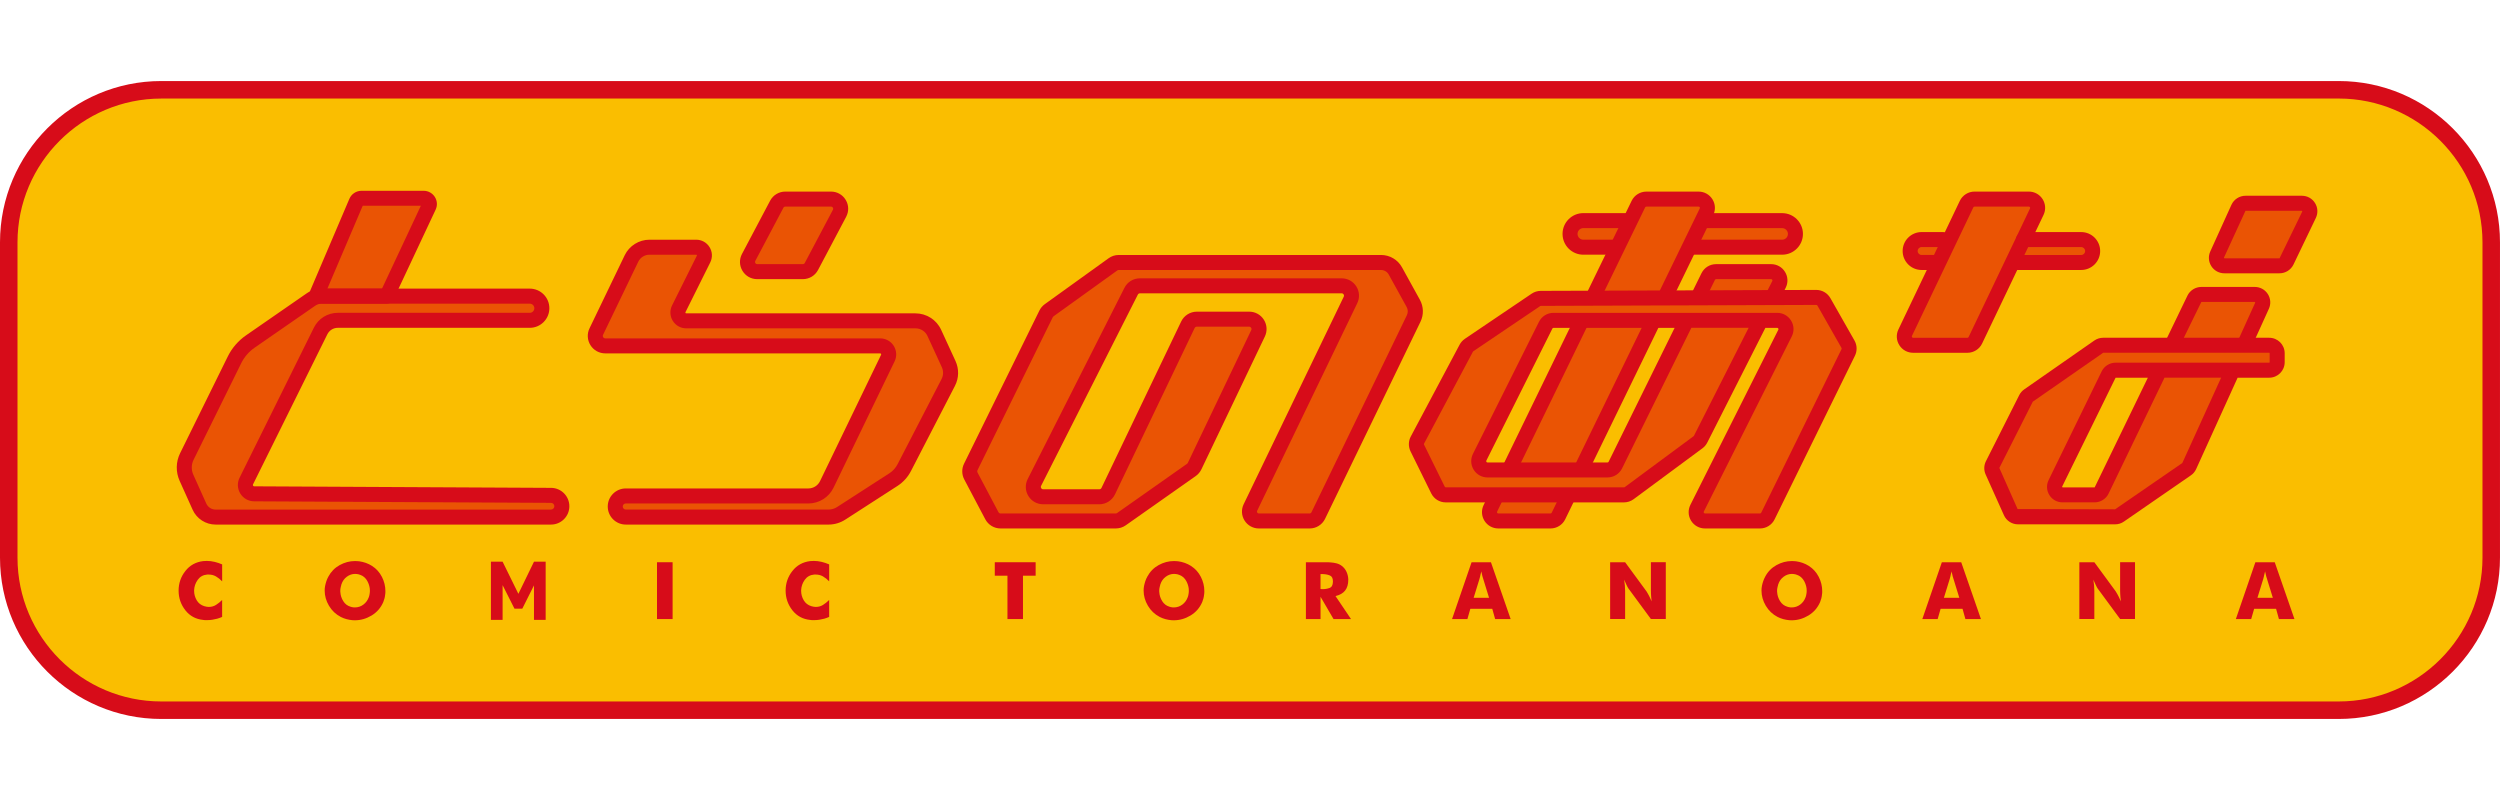 <?xml version="1.0" encoding="utf-8"?>
<!-- Generator: Adobe Illustrator 20.1.0, SVG Export Plug-In . SVG Version: 6.00 Build 0)  -->
<svg version="1.1" id="logos" xmlns="http://www.w3.org/2000/svg" xmlns:xlink="http://www.w3.org/1999/xlink" x="0px" y="0px"
	 viewBox="0 0 125 40" enable-background="new 0 0 125 40" xml:space="preserve">
<g>
	<g>
		<path fill="#FABE00" d="M116.936,4.49H8.064c-4.212,0-7.627,3.415-7.627,7.627v15.767c0,4.212,3.415,7.627,7.627,7.627h108.871
			c4.212,0,7.627-3.414,7.627-7.627V12.117C124.562,7.905,121.148,4.49,116.936,4.49z"/>
		<g>
			<path fill="#D70C19" d="M116.936,35.948H8.064C3.618,35.948,0,32.33,0,27.884V12.116C0,7.67,3.618,4.052,8.064,4.052h108.871
				c4.447,0,8.064,3.618,8.064,8.064v15.767C125,32.33,121.382,35.948,116.936,35.948z M8.064,4.928
				c-3.964,0-7.189,3.225-7.189,7.189v15.767c0,3.964,3.225,7.189,7.189,7.189h108.871c3.964,0,7.189-3.225,7.189-7.189V12.116
				c0-3.964-3.225-7.189-7.189-7.189H8.064z"/>
			<g>
				<path fill="#EA5404" d="M12.315,24.051l3.715-7.502c0.162-0.327,0.496-0.535,0.861-0.535h9.597c0.334,0,0.605-0.271,0.605-0.605
					v0c0-0.334-0.271-0.605-0.605-0.605H16.101c-0.199,0-0.394,0.061-0.558,0.174l-3.029,2.097
					c-0.336,0.233-0.608,0.548-0.789,0.914l-2.382,4.833c-0.165,0.334-0.172,0.725-0.019,1.065l0.649,1.443
					c0.143,0.318,0.459,0.522,0.807,0.522h16.77c0.3,0,0.543-0.243,0.543-0.543l0,0c0-0.299-0.242-0.542-0.541-0.543L12.71,24.69
					C12.382,24.688,12.17,24.344,12.315,24.051z"/>
			</g>
			<g>
				<path fill="#EA5404" d="M21.181,9.913h-3.104c-0.115,0-0.22,0.069-0.265,0.176l-2.011,4.717h3.536l2.104-4.484
					C21.53,10.131,21.391,9.913,21.181,9.913z"/>
			</g>
			<g>
				<path fill="#EA5404" d="M31.574,12.924l-1.76,3.654c-0.159,0.331,0.082,0.715,0.449,0.715h13.746
					c0.313,0,0.519,0.328,0.383,0.61l-3.054,6.319c-0.17,0.352-0.526,0.575-0.917,0.575H31.29c-0.292,0-0.528,0.237-0.528,0.528l0,0
					c0,0.292,0.237,0.528,0.528,0.528h10.138c0.222,0,0.44-0.064,0.626-0.185l2.616-1.689c0.229-0.148,0.415-0.353,0.54-0.595
					l2.2-4.261c0.148-0.287,0.156-0.627,0.021-0.921l-0.718-1.559c-0.169-0.367-0.535-0.601-0.939-0.601H34.312
					c-0.31,0-0.511-0.325-0.373-0.603l1.238-2.486c0.136-0.273-0.063-0.594-0.368-0.594h-2.337
					C32.089,12.359,31.74,12.579,31.574,12.924z"/>
			</g>
			<g>
				<path fill="#EA5404" d="M41.55,9.955h-2.285c-0.179,0-0.343,0.099-0.427,0.257l-1.407,2.662
					c-0.17,0.322,0.063,0.708,0.427,0.708h2.285c0.179,0,0.343-0.099,0.427-0.257l1.407-2.662
					C42.147,10.342,41.914,9.955,41.55,9.955z"/>
			</g>
			<g>
				<path fill="#EA5404" d="M62.458,15.958h-2.62c-0.19,0-0.362,0.109-0.444,0.28l-3.985,8.321c-0.082,0.171-0.255,0.28-0.444,0.28
					h-2.808c-0.367,0-0.605-0.387-0.439-0.715l4.838-9.563c0.084-0.166,0.254-0.27,0.439-0.27h10.086
					c0.363,0,0.601,0.379,0.443,0.706l-5.006,10.38c-0.15,0.311,0.076,0.671,0.421,0.671h2.547c0.179,0,0.343-0.103,0.421-0.264
					l4.774-9.861c0.116-0.239,0.108-0.519-0.02-0.752l-0.896-1.624c-0.144-0.261-0.418-0.423-0.716-0.423H55.935
					c-0.103,0-0.204,0.032-0.288,0.093l-3.19,2.295c-0.066,0.047-0.119,0.11-0.154,0.182l-3.767,7.656
					c-0.07,0.142-0.067,0.308,0.006,0.447l1.05,1.988c0.085,0.161,0.253,0.262,0.435,0.262h5.759c0.101,0,0.2-0.031,0.283-0.09
					l3.499-2.463c0.069-0.049,0.124-0.114,0.161-0.19l3.173-6.642C63.059,16.336,62.82,15.958,62.458,15.958z"/>
			</g>
			<g>
				<path fill="#EA5404" d="M76.795,14.995l-3.339,2.258c-0.059,0.04-0.108,0.094-0.142,0.158l-2.442,4.592
					c-0.066,0.125-0.069,0.274-0.006,0.401l1.032,2.096c0.074,0.15,0.227,0.245,0.394,0.245h8.907c0.094,0,0.186-0.03,0.261-0.086
					l3.44-2.545c0.055-0.041,0.1-0.094,0.131-0.155l3.919-7.739c0.148-0.292-0.064-0.638-0.392-0.638h-2.752
					c-0.167,0-0.32,0.095-0.394,0.245l-4.645,9.425c-0.074,0.15-0.227,0.245-0.394,0.245h-5.997c-0.327,0-0.539-0.344-0.393-0.636
					l3.301-6.601c0.074-0.149,0.227-0.243,0.393-0.243H88.86c0.327,0,0.54,0.344,0.393,0.637l-4.397,8.757
					c-0.147,0.292,0.066,0.637,0.393,0.637h2.754c0.168,0,0.321-0.095,0.395-0.246l4.016-8.179c0.064-0.131,0.059-0.284-0.012-0.411
					l-1.204-2.118c-0.078-0.138-0.225-0.223-0.384-0.222L77.039,14.92C76.952,14.92,76.867,14.946,76.795,14.995z"/>
			</g>
			<g>
				<path fill="#EA5404" d="M81.922,10.202L74.52,25.416c-0.142,0.292,0.071,0.632,0.395,0.632h2.613
					c0.168,0,0.322-0.096,0.395-0.247l7.402-15.214c0.142-0.292-0.071-0.632-0.395-0.632h-2.613
					C82.149,9.955,81.995,10.051,81.922,10.202z"/>
			</g>
			<g>
				<path fill="#EA5404" d="M89.107,12.359h-9.942c-0.367,0-0.664-0.297-0.664-0.664v0c0-0.367,0.297-0.664,0.664-0.664h9.942
					c0.367,0,0.664,0.297,0.664,0.664v0C89.772,12.062,89.474,12.359,89.107,12.359z"/>
			</g>
			<g>
				<path fill="#EA5404" d="M104.06,13.124H96.08c-0.316,0-0.573-0.256-0.573-0.573v0c0-0.316,0.256-0.573,0.573-0.573h7.981
					c0.316,0,0.573,0.256,0.573,0.573v0C104.633,12.867,104.377,13.124,104.06,13.124z"/>
			</g>
			<g>
				<path fill="#EA5404" d="M101.442,9.955h-2.716c-0.169,0-0.324,0.097-0.397,0.25l-3.071,6.43
					c-0.139,0.292,0.073,0.629,0.397,0.629h2.716c0.169,0,0.324-0.097,0.397-0.25l3.071-6.43
					C101.978,10.292,101.766,9.955,101.442,9.955z"/>
			</g>
			<g>
				<path fill="#EA5404" d="M109.711,14.946l-4.62,9.574c-0.066,0.138-0.206,0.225-0.358,0.225h-1.607
					c-0.294,0-0.487-0.308-0.358-0.573l2.654-5.438c0.067-0.137,0.206-0.223,0.358-0.223h7.682c0.22,0,0.398-0.178,0.398-0.398
					v-0.451c0-0.22-0.178-0.398-0.398-0.398h-8.304c-0.081,0-0.161,0.025-0.228,0.071l-3.505,2.442
					c-0.054,0.038-0.098,0.088-0.128,0.147l-1.665,3.303c-0.054,0.107-0.057,0.233-0.008,0.342l0.914,2.036
					c0.064,0.143,0.206,0.235,0.363,0.235h4.855c0.081,0,0.16-0.025,0.226-0.07l3.348-2.311c0.059-0.041,0.106-0.097,0.136-0.163
					l3.639-8.014c0.12-0.263-0.073-0.563-0.362-0.563h-2.673C109.917,14.721,109.777,14.808,109.711,14.946z"/>
			</g>
			<g>
				<path fill="#EA5404" d="M111.217,13.29h2.759c0.153,0,0.293-0.088,0.359-0.226l1.119-2.331c0.127-0.264-0.066-0.57-0.359-0.57
					h-2.821c-0.156,0-0.298,0.091-0.362,0.234l-1.057,2.331C110.735,12.991,110.928,13.29,111.217,13.29z"/>
			</g>
			<g>
				<path fill="#D70C19" d="M27.55,26.229H10.78c-0.495,0-0.946-0.292-1.149-0.743l-0.649-1.443c-0.2-0.444-0.191-0.948,0.024-1.384
					l2.382-4.833c0.208-0.423,0.524-0.789,0.911-1.057l3.029-2.097c0.228-0.158,0.495-0.241,0.772-0.241h10.388
					c0.54,0,0.98,0.439,0.98,0.98c0,0.54-0.439,0.98-0.98,0.98h-9.597c-0.224,0-0.425,0.125-0.525,0.326l-3.715,7.502l0,0
					c-0.011,0.022-0.01,0.044,0.003,0.065c0.013,0.021,0.032,0.032,0.057,0.032l14.843,0.077c0.504,0.002,0.914,0.415,0.914,0.919
					C28.469,25.817,28.057,26.229,27.55,26.229z M16.101,15.181c-0.124,0-0.243,0.037-0.344,0.108l-3.029,2.097
					c-0.283,0.196-0.513,0.463-0.666,0.772L9.679,22.99c-0.116,0.235-0.12,0.506-0.013,0.745l0.649,1.443
					c0.082,0.183,0.265,0.301,0.465,0.301h16.77c0.093,0,0.168-0.075,0.168-0.168c0-0.092-0.075-0.168-0.167-0.168l-14.843-0.077
					c-0.284-0.001-0.543-0.147-0.692-0.388c-0.149-0.242-0.163-0.538-0.037-0.792l3.715-7.502c0.227-0.459,0.686-0.743,1.197-0.743
					h9.597c0.126,0,0.229-0.103,0.229-0.229c0-0.127-0.103-0.229-0.229-0.229H16.101z M12.315,24.051h0.002H12.315z"/>
			</g>
			<g>
				<path fill="#D70C19" d="M19.338,15.181h-3.536c-0.126,0-0.244-0.063-0.313-0.168c-0.069-0.105-0.081-0.238-0.032-0.354
					l2.011-4.716c0.103-0.245,0.343-0.404,0.61-0.404h3.104c0.227,0,0.436,0.115,0.559,0.306c0.122,0.192,0.138,0.429,0.042,0.635
					l-2.105,4.485C19.616,15.097,19.483,15.181,19.338,15.181z M16.37,14.43h2.73l1.943-4.142h-2.907L16.37,14.43z M21.181,10.289
					h0.002H21.181z M18.159,10.235L18.159,10.235C18.159,10.235,18.159,10.235,18.159,10.235z"/>
			</g>
			<g>
				<path fill="#D70C19" d="M41.428,26.229H31.29c-0.498,0-0.903-0.405-0.903-0.904c0-0.498,0.405-0.903,0.903-0.903h9.131
					c0.245,0,0.472-0.143,0.579-0.363l3.054-6.319c0.003-0.006,0.012-0.025-0.003-0.048c-0.015-0.023-0.035-0.023-0.042-0.023
					H30.263c-0.302,0-0.579-0.153-0.74-0.409c-0.161-0.256-0.179-0.572-0.047-0.844l1.76-3.654h0
					c0.227-0.472,0.713-0.777,1.237-0.777h2.337c0.274,0,0.524,0.139,0.668,0.372c0.144,0.233,0.157,0.519,0.035,0.764l-1.238,2.486
					c-0.003,0.006-0.01,0.021,0.002,0.041c0.012,0.02,0.029,0.02,0.035,0.02h11.464c0.548,0,1.051,0.322,1.28,0.82l0.718,1.559
					c0.185,0.402,0.175,0.857-0.028,1.25l-2.201,4.261c-0.155,0.3-0.387,0.555-0.67,0.738l-2.616,1.688
					C42.01,26.144,41.723,26.229,41.428,26.229z M31.29,25.172c-0.084,0-0.153,0.069-0.153,0.153c0,0.085,0.069,0.153,0.153,0.153
					h10.138c0.15,0,0.296-0.043,0.423-0.125l2.616-1.688c0.174-0.112,0.316-0.268,0.41-0.452l2.201-4.261
					c0.096-0.186,0.101-0.402,0.013-0.592L46.374,16.8c-0.107-0.233-0.342-0.383-0.598-0.383H34.312
					c-0.276,0-0.528-0.14-0.673-0.375c-0.145-0.235-0.159-0.523-0.036-0.77l1.238-2.486c0.003-0.005,0.009-0.018-0.001-0.034
					c-0.011-0.017-0.024-0.017-0.03-0.017h-2.337c-0.238,0-0.458,0.138-0.561,0.353l-1.76,3.654
					c-0.026,0.053-0.007,0.097,0.007,0.119c0.014,0.021,0.045,0.058,0.104,0.058h13.746c0.277,0,0.531,0.14,0.678,0.375
					c0.147,0.235,0.163,0.524,0.043,0.774l-3.054,6.319c-0.231,0.478-0.724,0.787-1.255,0.787H31.29z"/>
			</g>
			<g>
				<path fill="#D70C19" d="M40.143,13.957h-2.285c-0.304,0-0.578-0.155-0.735-0.415c-0.157-0.26-0.166-0.576-0.024-0.844
					l1.407-2.662c0.149-0.282,0.44-0.457,0.759-0.457h2.285c0.304,0,0.578,0.155,0.735,0.415c0.157,0.26,0.166,0.575,0.024,0.844
					L40.902,13.5C40.753,13.782,40.462,13.957,40.143,13.957z M39.266,10.33c-0.04,0-0.077,0.022-0.095,0.057l-1.407,2.661
					c-0.025,0.047-0.009,0.086,0.003,0.106s0.039,0.052,0.092,0.052h2.285c0.04,0,0.076-0.022,0.095-0.057l1.407-2.661
					c0.025-0.047,0.009-0.086-0.003-0.106c-0.012-0.019-0.039-0.052-0.092-0.052H39.266z"/>
			</g>
			<g>
				<path fill="#D70C19" d="M65.489,26.423h-2.547c-0.292,0-0.559-0.148-0.714-0.395c-0.155-0.247-0.172-0.552-0.046-0.814
					l5.006-10.38c0.025-0.051,0.007-0.093-0.006-0.113c-0.013-0.021-0.043-0.055-0.099-0.055H56.996
					c-0.044,0-0.084,0.025-0.104,0.064l-4.838,9.563c-0.026,0.051-0.008,0.094,0.005,0.115c0.013,0.021,0.043,0.056,0.1,0.056h2.808
					c0.045,0,0.086-0.026,0.106-0.067l3.985-8.321c0.143-0.299,0.45-0.493,0.783-0.493h2.619c0.3,0,0.574,0.151,0.734,0.405
					c0.16,0.254,0.178,0.566,0.049,0.837l-3.173,6.642c-0.064,0.133-0.161,0.249-0.283,0.335l-3.499,2.463
					c-0.147,0.103-0.32,0.158-0.499,0.158h-5.759c-0.323,0-0.617-0.177-0.767-0.462l-1.05-1.988
					c-0.129-0.245-0.134-0.54-0.011-0.788l3.767-7.656c0.062-0.127,0.156-0.238,0.271-0.321l3.191-2.296
					c0.148-0.107,0.324-0.163,0.507-0.163h13.116c0.434,0,0.835,0.236,1.045,0.617l0.896,1.624c0.187,0.339,0.198,0.749,0.029,1.097
					l-4.774,9.861C66.108,26.236,65.81,26.423,65.489,26.423z M56.996,13.916h10.086c0.3,0,0.575,0.152,0.735,0.406
					c0.16,0.255,0.177,0.568,0.046,0.838l-5.006,10.38c-0.018,0.038-0.008,0.07,0.005,0.089c0.012,0.02,0.036,0.043,0.078,0.043
					h2.547c0.035,0,0.068-0.021,0.083-0.052l4.774-9.861c0.063-0.129,0.059-0.281-0.011-0.407l-0.896-1.624
					c-0.078-0.141-0.227-0.229-0.388-0.229H55.935c-0.025,0-0.048,0.008-0.068,0.022l-3.19,2.295
					c-0.015,0.011-0.028,0.026-0.037,0.043l-3.768,7.656c-0.016,0.034-0.016,0.073,0.002,0.107l1.05,1.988
					c0.02,0.039,0.06,0.063,0.104,0.063h5.759c0.024,0,0.048-0.007,0.067-0.021l3.499-2.463c0.016-0.011,0.03-0.027,0.038-0.045
					l3.173-6.642c0.024-0.051,0.006-0.093-0.007-0.113c-0.013-0.021-0.043-0.055-0.099-0.055h-2.619
					c-0.045,0-0.086,0.026-0.106,0.066l-3.985,8.321c-0.144,0.299-0.451,0.493-0.782,0.493h-2.808c-0.304,0-0.58-0.154-0.739-0.413
					c-0.159-0.259-0.172-0.575-0.035-0.846l4.838-9.563C56.37,14.098,56.667,13.916,56.996,13.916z"/>
			</g>
			<g>
				<path fill="#D70C19" d="M84.971,15.096c-0.056,0-0.112-0.012-0.166-0.039c-0.186-0.092-0.262-0.317-0.171-0.502l0.44-0.894
					c0.139-0.28,0.418-0.454,0.731-0.454h2.752c0.285,0,0.545,0.145,0.694,0.388c0.15,0.243,0.162,0.54,0.033,0.795l-0.254,0.501
					c-0.094,0.185-0.32,0.259-0.504,0.165c-0.185-0.094-0.259-0.32-0.165-0.504l0.254-0.501c0.011-0.021,0.01-0.042-0.003-0.063
					c-0.012-0.021-0.031-0.031-0.055-0.031h-2.752c-0.024,0-0.047,0.014-0.058,0.036l-0.44,0.894
					C85.243,15.02,85.11,15.096,84.971,15.096z"/>
			</g>
			<g>
				<path fill="#D70C19" d="M88.002,26.423h-2.754c-0.285,0-0.544-0.145-0.694-0.387c-0.149-0.242-0.162-0.539-0.035-0.793
					l4.397-8.757c0.011-0.021,0.01-0.043-0.003-0.063c-0.012-0.02-0.031-0.031-0.055-0.031h-0.589l-2.905,5.736
					c-0.056,0.112-0.14,0.211-0.242,0.287l-3.441,2.545c-0.139,0.103-0.311,0.16-0.484,0.16h-8.907
					c-0.313,0-0.593-0.174-0.731-0.455l-1.032-2.096c-0.115-0.235-0.111-0.513,0.012-0.743l2.442-4.592
					c0.062-0.117,0.153-0.218,0.262-0.292l3.34-2.258c0.135-0.091,0.292-0.139,0.454-0.14l13.772-0.048c0.001,0,0.002,0,0.004,0
					c0.292,0,0.563,0.158,0.707,0.412l1.204,2.118c0.134,0.235,0.142,0.519,0.023,0.762l-4.016,8.179
					C88.597,26.244,88.31,26.423,88.002,26.423z M77.676,15.642H88.86c0.285,0,0.544,0.145,0.694,0.387
					c0.15,0.242,0.162,0.539,0.034,0.793l-4.397,8.756c-0.011,0.021-0.01,0.043,0.003,0.063c0.012,0.02,0.031,0.031,0.055,0.031
					h2.754c0.024,0,0.047-0.014,0.058-0.036l4.016-8.18c0.01-0.019,0.009-0.042-0.002-0.06l-1.204-2.118
					c-0.011-0.02-0.033-0.032-0.055-0.032c0,0,0,0,0,0l-13.773,0.048c-0.013,0-0.025,0.004-0.036,0.011l-3.339,2.257
					c-0.008,0.006-0.016,0.014-0.021,0.023l-2.442,4.592c-0.01,0.018-0.01,0.04-0.001,0.059l1.032,2.096
					c0.011,0.022,0.033,0.036,0.058,0.036h8.907c0.014,0,0.027-0.005,0.038-0.013l3.44-2.545c0.008-0.006,0.014-0.013,0.019-0.022
					l2.733-5.397h-2.863l-3.463,7.026c-0.138,0.28-0.418,0.455-0.731,0.455h-5.997c-0.285,0-0.544-0.144-0.693-0.386
					c-0.15-0.242-0.163-0.538-0.036-0.793l3.301-6.602C77.086,15.815,77.365,15.642,77.676,15.642z M77.676,16.393
					c-0.024,0-0.046,0.014-0.057,0.036l-3.301,6.601c-0.011,0.021-0.01,0.042,0.003,0.063c0.013,0.02,0.031,0.031,0.055,0.031h5.997
					c0.025,0,0.047-0.014,0.058-0.036l3.299-6.694H77.676z"/>
			</g>
			<g>
				<path fill="#D70C19" d="M83.314,15.096c-0.055,0-0.111-0.012-0.164-0.038c-0.186-0.091-0.264-0.315-0.173-0.502l2.011-4.134
					c0.01-0.021,0.009-0.042-0.003-0.062c-0.013-0.02-0.031-0.03-0.055-0.03h-2.613c-0.025,0-0.047,0.014-0.058,0.036l-2.199,4.519
					c-0.091,0.186-0.316,0.263-0.502,0.173c-0.186-0.091-0.264-0.315-0.173-0.502l2.199-4.519C81.72,9.76,82.007,9.58,82.317,9.58
					h2.613c0.283,0,0.541,0.143,0.691,0.383c0.15,0.24,0.165,0.534,0.042,0.789l-2.011,4.134
					C83.586,15.019,83.453,15.096,83.314,15.096z"/>
			</g>
			<g>
				<path fill="#D70C19" d="M79.123,23.71c-0.055,0-0.111-0.012-0.164-0.038c-0.186-0.091-0.264-0.315-0.173-0.502l3.492-7.178
					c0.091-0.186,0.316-0.264,0.502-0.173c0.186,0.091,0.264,0.315,0.173,0.502l-3.492,7.178
					C79.396,23.632,79.262,23.71,79.123,23.71z"/>
			</g>
			<g>
				<path fill="#D70C19" d="M77.528,26.423h-2.613c-0.282,0-0.541-0.143-0.691-0.382c-0.15-0.24-0.166-0.534-0.042-0.789
					l0.245-0.504c0.091-0.186,0.316-0.264,0.502-0.173c0.186,0.091,0.264,0.315,0.173,0.502l-0.245,0.503
					c-0.01,0.021-0.009,0.042,0.003,0.063c0.012,0.02,0.031,0.03,0.054,0.03h2.613c0.025,0,0.047-0.014,0.058-0.036l0.438-0.9
					c0.091-0.186,0.316-0.265,0.502-0.173c0.186,0.091,0.264,0.315,0.173,0.502l-0.438,0.9
					C78.126,26.243,77.838,26.423,77.528,26.423z"/>
			</g>
			<g>
				<path fill="#D70C19" d="M75.532,23.71c-0.055,0-0.111-0.012-0.164-0.038c-0.186-0.091-0.264-0.315-0.173-0.502l3.494-7.183
					c0.091-0.186,0.315-0.264,0.502-0.173c0.186,0.091,0.264,0.315,0.173,0.502l-3.494,7.183
					C75.805,23.632,75.671,23.71,75.532,23.71z"/>
			</g>
			<g>
				<path fill="#D70C19" d="M80.708,12.735h-1.542c-0.573,0-1.039-0.466-1.039-1.04c0-0.573,0.466-1.039,1.039-1.039h2.136
					c0.207,0,0.375,0.168,0.375,0.375c0,0.207-0.168,0.375-0.375,0.375h-2.136c-0.159,0-0.289,0.13-0.289,0.289
					c0,0.16,0.13,0.289,0.289,0.289h1.542c0.207,0,0.375,0.168,0.375,0.375S80.915,12.735,80.708,12.735z"/>
			</g>
			<g>
				<path fill="#D70C19" d="M89.107,12.735h-4.46c-0.207,0-0.375-0.168-0.375-0.375s0.168-0.375,0.375-0.375h4.46
					c0.16,0,0.289-0.13,0.289-0.289c0-0.159-0.13-0.289-0.289-0.289h-3.866c-0.207,0-0.375-0.168-0.375-0.375
					c0-0.207,0.168-0.375,0.375-0.375h3.866c0.573,0,1.04,0.466,1.04,1.039C90.147,12.268,89.681,12.735,89.107,12.735z"/>
			</g>
			<g>
				<path fill="#D70C19" d="M96.682,13.499H96.08c-0.523,0-0.948-0.425-0.948-0.948c0-0.523,0.425-0.948,0.948-0.948h1.068
					c0.207,0,0.375,0.168,0.375,0.375s-0.168,0.375-0.375,0.375H96.08c-0.109,0-0.197,0.089-0.197,0.198
					c0,0.109,0.088,0.197,0.197,0.197h0.602c0.207,0,0.375,0.168,0.375,0.375C97.057,13.331,96.889,13.499,96.682,13.499z"/>
			</g>
			<g>
				<path fill="#D70C19" d="M104.06,13.499h-3.185c-0.207,0-0.375-0.168-0.375-0.375c0-0.207,0.168-0.375,0.375-0.375h3.185
					c0.109,0,0.197-0.088,0.197-0.197c0-0.109-0.088-0.198-0.197-0.198h-2.887c-0.207,0-0.375-0.168-0.375-0.375
					s0.168-0.375,0.375-0.375h2.887c0.523,0,0.948,0.425,0.948,0.948C105.008,13.073,104.583,13.499,104.06,13.499z"/>
			</g>
			<g>
				<path fill="#D70C19" d="M98.371,17.639h-2.716c-0.281,0-0.539-0.142-0.689-0.38c-0.15-0.238-0.167-0.532-0.046-0.786l3.071-6.43
					c0.135-0.282,0.423-0.464,0.735-0.464h2.716c0.281,0,0.539,0.142,0.689,0.38c0.15,0.238,0.167,0.532,0.046,0.786l-3.071,6.43
					C98.972,17.458,98.684,17.639,98.371,17.639z M98.726,10.33c-0.025,0-0.047,0.014-0.058,0.037l-3.071,6.43
					c-0.01,0.021-0.009,0.042,0.004,0.062c0.013,0.02,0.031,0.03,0.055,0.03h2.716c0.025,0,0.047-0.014,0.058-0.037l3.071-6.43
					c0.01-0.021,0.009-0.042-0.004-0.062c-0.013-0.02-0.031-0.03-0.055-0.03H98.726z"/>
			</g>
			<g>
				<path fill="#D70C19" d="M112.302,17.426c-0.052,0-0.105-0.011-0.155-0.033c-0.189-0.086-0.272-0.308-0.187-0.497l0.802-1.767
					l-0.021-0.032h-2.673l-1.036,2.117c-0.09,0.186-0.314,0.265-0.501,0.175c-0.187-0.09-0.265-0.314-0.175-0.501l1.015-2.104
					c0.128-0.265,0.401-0.437,0.696-0.437h2.673c0.264,0,0.507,0.132,0.65,0.354c0.143,0.222,0.163,0.498,0.054,0.738l-0.802,1.767
					C112.581,17.344,112.445,17.426,112.302,17.426z"/>
			</g>
			<g>
				<path fill="#D70C19" d="M105.756,26.217h-4.855c-0.304,0-0.581-0.179-0.705-0.457l-0.914-2.036
					c-0.096-0.213-0.09-0.456,0.015-0.665l1.665-3.303c0.058-0.114,0.143-0.213,0.248-0.286l3.505-2.443
					c0.13-0.091,0.283-0.139,0.442-0.139h8.304c0.427,0,0.773,0.347,0.773,0.773v0.451c0,0.427-0.347,0.773-0.773,0.773h-1.58
					l-2.073,4.567c-0.058,0.128-0.15,0.238-0.266,0.317l-3.347,2.31C106.066,26.17,105.914,26.217,105.756,26.217z M105.157,17.639
					l-3.518,2.446l-1.672,3.312l0.913,2.055l4.875,0.013l3.361-2.315l1.94-4.266h-2.831l-2.797,5.797
					c-0.128,0.266-0.402,0.437-0.696,0.437h-1.607c-0.268,0-0.513-0.136-0.656-0.363c-0.142-0.227-0.157-0.507-0.039-0.749
					l2.654-5.438c0.129-0.264,0.401-0.434,0.695-0.434h7.681c0.013,0,0.023-0.01,0.023-0.023v-0.451c0-0.012-0.01-0.023-0.023-0.023
					H105.157z M105.779,18.886l-2.674,5.45l0.021,0.033h1.607l2.659-5.483H105.779z"/>
			</g>
			<g>
				<path fill="#D70C19" d="M113.977,13.665h-2.759c-0.264,0-0.507-0.132-0.65-0.354c-0.143-0.222-0.163-0.498-0.054-0.738
					l1.057-2.331c0.125-0.276,0.402-0.454,0.704-0.454h2.821c0.267,0,0.512,0.135,0.654,0.362c0.142,0.226,0.158,0.505,0.043,0.746
					l-1.119,2.331C114.545,13.494,114.272,13.665,113.977,13.665z M112.274,10.539l-1.077,2.344l0.021,0.032h2.759l1.139-2.344
					l-0.021-0.032H112.274z"/>
			</g>
			<g>
				<g>
					<path fill="#D70C19" d="M11.107,29.066c-0.098-0.101-0.201-0.183-0.308-0.245c-0.107-0.063-0.23-0.094-0.37-0.094h-0.067
						c-0.205,0.018-0.363,0.106-0.475,0.263s-0.172,0.329-0.181,0.513c0,0.006,0,0.013,0,0.02c0,0.008,0,0.014,0,0.02
						c0,0.166,0.043,0.323,0.129,0.47c0.086,0.147,0.214,0.246,0.384,0.297c0.042,0.012,0.081,0.021,0.118,0.027
						c0.037,0.006,0.072,0.009,0.105,0.009c0.131,0,0.25-0.033,0.357-0.1c0.107-0.067,0.21-0.149,0.308-0.247v0.847
						c-0.042,0.018-0.082,0.034-0.123,0.049c-0.04,0.015-0.081,0.028-0.123,0.04c-0.08,0.021-0.161,0.038-0.243,0.051
						c-0.082,0.013-0.164,0.02-0.248,0.02c-0.018,0-0.035,0-0.051,0s-0.033,0-0.051,0s-0.035-0.001-0.051-0.002
						c-0.016-0.001-0.033-0.004-0.051-0.007c-0.375-0.036-0.674-0.197-0.899-0.484C9.042,30.226,8.93,29.898,8.93,29.53
						c0-0.366,0.112-0.692,0.337-0.979c0.224-0.287,0.524-0.453,0.899-0.497c0.015,0,0.03-0.001,0.045-0.002
						c0.015-0.001,0.03-0.002,0.045-0.002c0.012,0,0.025-0.001,0.04-0.002c0.015-0.001,0.03-0.002,0.045-0.002
						c0.131,0,0.261,0.016,0.39,0.047c0.129,0.031,0.255,0.074,0.377,0.127V29.066z"/>
				</g>
			</g>
			<g>
				<g>
					<path fill="#D70C19" d="M41.458,29.066c-0.098-0.101-0.201-0.183-0.308-0.245c-0.107-0.063-0.23-0.094-0.37-0.094h-0.067
						c-0.205,0.018-0.363,0.106-0.475,0.263s-0.172,0.329-0.181,0.513c0,0.006,0,0.013,0,0.02c0,0.008,0,0.014,0,0.02
						c0,0.166,0.043,0.323,0.129,0.47c0.086,0.147,0.214,0.246,0.384,0.297c0.042,0.012,0.081,0.021,0.118,0.027
						c0.037,0.006,0.072,0.009,0.105,0.009c0.131,0,0.25-0.033,0.357-0.1c0.107-0.067,0.21-0.149,0.308-0.247v0.847
						c-0.042,0.018-0.082,0.034-0.123,0.049c-0.04,0.015-0.081,0.028-0.123,0.04c-0.08,0.021-0.161,0.038-0.243,0.051
						c-0.082,0.013-0.164,0.02-0.248,0.02c-0.018,0-0.035,0-0.051,0c-0.016,0-0.033,0-0.051,0s-0.035-0.001-0.051-0.002
						c-0.016-0.001-0.033-0.004-0.051-0.007c-0.375-0.036-0.674-0.197-0.899-0.484c-0.225-0.287-0.337-0.615-0.337-0.983
						c0-0.366,0.112-0.692,0.337-0.979c0.224-0.287,0.524-0.453,0.899-0.497c0.015,0,0.03-0.001,0.045-0.002
						c0.015-0.001,0.03-0.002,0.045-0.002c0.012,0,0.025-0.001,0.04-0.002c0.015-0.001,0.03-0.002,0.045-0.002
						c0.131,0,0.261,0.016,0.39,0.047c0.129,0.031,0.255,0.074,0.377,0.127V29.066z"/>
				</g>
			</g>
			<g>
				<g>
					<path fill="#D70C19" d="M50.372,28.785h-0.633v-0.673h2.043v0.673h-0.633v2.168h-0.776V28.785z"/>
				</g>
			</g>
			<g>
				<g>
					<path fill="#D70C19" d="M57.933,28.254c0.244-0.134,0.498-0.201,0.763-0.201c0.036,0,0.072,0.001,0.109,0.004
						c0.037,0.003,0.074,0.006,0.109,0.009c0.11,0.015,0.219,0.042,0.328,0.08c0.108,0.039,0.212,0.089,0.31,0.152
						c0.211,0.137,0.375,0.319,0.491,0.546c0.116,0.227,0.174,0.465,0.174,0.711c0,0.03-0.001,0.06-0.002,0.092
						c-0.001,0.031-0.005,0.062-0.011,0.091c-0.006,0.063-0.017,0.124-0.033,0.185c-0.016,0.061-0.036,0.121-0.06,0.181
						c-0.125,0.288-0.32,0.512-0.584,0.671c-0.265,0.159-0.543,0.239-0.834,0.239c-0.021,0-0.041-0.001-0.06-0.002
						c-0.019-0.001-0.039-0.002-0.06-0.002c-0.101-0.009-0.201-0.027-0.301-0.053c-0.1-0.027-0.196-0.064-0.288-0.111
						c-0.25-0.131-0.446-0.317-0.589-0.56c-0.143-0.242-0.214-0.494-0.214-0.756c0-0.039,0.001-0.077,0.004-0.116
						c0.003-0.039,0.009-0.079,0.018-0.12c0.015-0.077,0.036-0.155,0.062-0.234c0.027-0.079,0.059-0.154,0.098-0.225
						C57.499,28.581,57.69,28.388,57.933,28.254z M59.416,29.762c0.007-0.033,0.013-0.065,0.016-0.098
						c0.003-0.021,0.005-0.042,0.007-0.063c0.001-0.021,0.002-0.04,0.002-0.058c0-0.018-0.001-0.036-0.002-0.053
						c-0.002-0.018-0.002-0.036-0.002-0.054c-0.015-0.128-0.053-0.251-0.116-0.37c-0.062-0.119-0.149-0.211-0.259-0.277
						c-0.03-0.015-0.059-0.028-0.089-0.04c-0.03-0.012-0.06-0.022-0.089-0.031c-0.03-0.006-0.059-0.011-0.089-0.016
						c-0.03-0.004-0.059-0.007-0.089-0.007c-0.152,0-0.291,0.048-0.419,0.143c-0.128,0.095-0.217,0.222-0.268,0.379
						c-0.003,0.006-0.005,0.012-0.007,0.018c-0.002,0.006-0.002,0.012-0.002,0.018c-0.009,0.027-0.016,0.054-0.022,0.083
						c-0.006,0.028-0.012,0.057-0.018,0.087c-0.003,0.021-0.005,0.041-0.007,0.06c-0.001,0.019-0.002,0.04-0.002,0.06
						c0,0.012,0,0.023,0,0.033c0,0.01,0.001,0.021,0.004,0.033c0.009,0.158,0.057,0.307,0.145,0.448
						c0.088,0.141,0.209,0.234,0.363,0.279c0.018,0.006,0.036,0.011,0.053,0.016c0.018,0.005,0.037,0.008,0.058,0.011
						c0.018,0.003,0.036,0.005,0.053,0.007c0.018,0.002,0.036,0.002,0.053,0.002c0.158,0,0.3-0.047,0.426-0.141
						c0.126-0.094,0.218-0.219,0.274-0.377C59.401,29.826,59.409,29.794,59.416,29.762z"/>
				</g>
			</g>
			<g>
				<g>
					<path fill="#D70C19" d="M66.026,30.953h-0.731v-2.841h1.021c0.036,0,0.071,0.001,0.107,0.002
						c0.036,0.001,0.071,0.004,0.107,0.007c0.101,0.006,0.201,0.022,0.299,0.047c0.098,0.025,0.187,0.069,0.268,0.132
						c0.101,0.08,0.178,0.178,0.23,0.294c0.052,0.116,0.081,0.238,0.087,0.366v0.027c0,0.226-0.053,0.406-0.158,0.54
						c-0.106,0.134-0.265,0.226-0.48,0.277l0.776,1.151h-0.874l-0.651-1.115V30.953z M66.046,29.452
						c0.007,0.002,0.016,0.002,0.025,0.002c0.006,0,0.012,0.001,0.02,0.002c0.007,0.001,0.014,0.002,0.02,0.002
						c0.003,0,0.005,0,0.007,0c0.001,0,0.004,0,0.007,0c0.128,0,0.246-0.02,0.354-0.06c0.108-0.04,0.164-0.143,0.167-0.31v-0.022
						c0-0.155-0.052-0.253-0.156-0.294c-0.104-0.042-0.219-0.064-0.343-0.067c-0.015,0-0.031,0-0.047,0s-0.032,0-0.047,0h-0.027
						v0.745C66.032,29.449,66.038,29.45,66.046,29.452z"/>
				</g>
			</g>
			<g>
				<g>
					<path fill="#D70C19" d="M73.579,28.112h0.968l0.986,2.841h-0.776l-0.143-0.513h-1.097l-0.147,0.513h-0.767L73.579,28.112z
						 M73.682,29.891h0.771l-0.29-0.941c-0.015-0.044-0.029-0.091-0.043-0.14s-0.024-0.097-0.033-0.145
						c-0.006-0.018-0.01-0.035-0.013-0.051c-0.003-0.016-0.006-0.032-0.009-0.047c-0.003,0.015-0.007,0.031-0.011,0.047
						c-0.004,0.016-0.008,0.033-0.011,0.051c-0.003,0.006-0.005,0.011-0.005,0.016c0,0.004-0.001,0.01-0.004,0.016
						c-0.009,0.044-0.019,0.088-0.029,0.129c-0.011,0.042-0.022,0.083-0.033,0.125L73.682,29.891z"/>
				</g>
			</g>
			<g>
				<g>
					<path fill="#D70C19" d="M80.507,28.112h0.749l1.07,1.458c0.027,0.042,0.053,0.086,0.078,0.132
						c0.025,0.046,0.05,0.093,0.074,0.14c0.018,0.039,0.036,0.077,0.053,0.116c0.018,0.039,0.036,0.076,0.053,0.111
						c-0.003-0.033-0.007-0.064-0.011-0.094c-0.004-0.03-0.008-0.061-0.011-0.094c-0.006-0.059-0.011-0.12-0.013-0.183
						c-0.003-0.063-0.004-0.127-0.004-0.192v-1.396h0.745v2.841h-0.745l-1.079-1.467c-0.03-0.036-0.058-0.078-0.085-0.127
						c-0.027-0.049-0.052-0.1-0.076-0.154c-0.018-0.039-0.035-0.076-0.051-0.114c-0.016-0.037-0.032-0.072-0.047-0.105
						c0.015,0.092,0.027,0.186,0.036,0.281c0.009,0.095,0.013,0.19,0.013,0.285v1.4h-0.749V28.112z"/>
				</g>
			</g>
			<g>
				<g>
					<path fill="#D70C19" d="M88.827,28.254c0.244-0.134,0.498-0.201,0.763-0.201c0.036,0,0.072,0.001,0.109,0.004
						c0.037,0.003,0.074,0.006,0.109,0.009c0.11,0.015,0.219,0.042,0.328,0.08c0.108,0.039,0.212,0.089,0.31,0.152
						c0.211,0.137,0.375,0.319,0.491,0.546c0.116,0.227,0.174,0.465,0.174,0.711c0,0.03-0.001,0.06-0.002,0.092
						c-0.001,0.031-0.005,0.062-0.011,0.091c-0.006,0.063-0.017,0.124-0.033,0.185c-0.016,0.061-0.036,0.121-0.06,0.181
						c-0.125,0.288-0.32,0.512-0.584,0.671c-0.265,0.159-0.543,0.239-0.834,0.239c-0.021,0-0.041-0.001-0.06-0.002
						c-0.019-0.001-0.04-0.002-0.06-0.002c-0.101-0.009-0.201-0.027-0.301-0.053c-0.1-0.027-0.195-0.064-0.288-0.111
						c-0.25-0.131-0.446-0.317-0.589-0.56c-0.143-0.242-0.214-0.494-0.214-0.756c0-0.039,0.001-0.077,0.004-0.116
						c0.003-0.039,0.009-0.079,0.018-0.12c0.015-0.077,0.036-0.155,0.063-0.234c0.027-0.079,0.059-0.154,0.098-0.225
						C88.392,28.581,88.583,28.388,88.827,28.254z M90.309,29.762c0.007-0.033,0.013-0.065,0.016-0.098
						c0.003-0.021,0.005-0.042,0.007-0.063c0.001-0.021,0.002-0.04,0.002-0.058c0-0.018-0.001-0.036-0.002-0.053
						c-0.002-0.018-0.002-0.036-0.002-0.054c-0.015-0.128-0.053-0.251-0.116-0.37c-0.063-0.119-0.149-0.211-0.259-0.277
						c-0.03-0.015-0.06-0.028-0.089-0.04c-0.03-0.012-0.06-0.022-0.089-0.031c-0.03-0.006-0.059-0.011-0.089-0.016
						c-0.03-0.004-0.059-0.007-0.089-0.007c-0.152,0-0.291,0.048-0.419,0.143c-0.128,0.095-0.217,0.222-0.268,0.379
						c-0.003,0.006-0.005,0.012-0.007,0.018s-0.002,0.012-0.002,0.018c-0.009,0.027-0.016,0.054-0.022,0.083
						c-0.006,0.028-0.012,0.057-0.018,0.087c-0.003,0.021-0.005,0.041-0.007,0.06s-0.002,0.04-0.002,0.06c0,0.012,0,0.023,0,0.033
						c0,0.01,0.001,0.021,0.004,0.033c0.009,0.158,0.057,0.307,0.145,0.448c0.088,0.141,0.209,0.234,0.363,0.279
						c0.018,0.006,0.036,0.011,0.053,0.016c0.018,0.005,0.037,0.008,0.058,0.011c0.018,0.003,0.036,0.005,0.053,0.007
						c0.018,0.002,0.036,0.002,0.053,0.002c0.158,0,0.3-0.047,0.426-0.141c0.126-0.094,0.218-0.219,0.274-0.377
						C90.294,29.826,90.302,29.794,90.309,29.762z"/>
				</g>
			</g>
			<g>
				<g>
					<path fill="#D70C19" d="M97.093,28.112h0.968l0.986,2.841H98.27l-0.143-0.513H97.03l-0.147,0.513h-0.767L97.093,28.112z
						 M97.195,29.891h0.771l-0.29-0.941c-0.015-0.044-0.029-0.091-0.043-0.14s-0.024-0.097-0.033-0.145
						c-0.006-0.018-0.011-0.035-0.013-0.051s-0.006-0.032-0.009-0.047c-0.003,0.015-0.007,0.031-0.011,0.047
						c-0.004,0.016-0.008,0.033-0.011,0.051c-0.003,0.006-0.005,0.011-0.005,0.016c0,0.004-0.001,0.01-0.004,0.016
						c-0.009,0.044-0.019,0.088-0.029,0.129c-0.011,0.042-0.022,0.083-0.033,0.125L97.195,29.891z"/>
				</g>
			</g>
			<g>
				<g>
					<path fill="#D70C19" d="M112.769,28.112h0.968l0.986,2.841h-0.776l-0.143-0.513h-1.097l-0.147,0.513h-0.767L112.769,28.112z
						 M112.871,29.891h0.771l-0.29-0.941c-0.015-0.044-0.029-0.091-0.043-0.14s-0.024-0.097-0.033-0.145
						c-0.006-0.018-0.011-0.035-0.013-0.051s-0.006-0.032-0.009-0.047c-0.003,0.015-0.007,0.031-0.011,0.047
						c-0.004,0.016-0.008,0.033-0.011,0.051c-0.003,0.006-0.005,0.011-0.005,0.016c0,0.004-0.001,0.01-0.004,0.016
						c-0.009,0.044-0.019,0.088-0.029,0.129c-0.011,0.042-0.022,0.083-0.033,0.125L112.871,29.891z"/>
				</g>
			</g>
			<g>
				<g>
					<path fill="#D70C19" d="M103.968,28.112h0.749l1.07,1.458c0.027,0.042,0.053,0.086,0.078,0.132s0.05,0.093,0.074,0.14
						c0.018,0.039,0.036,0.077,0.054,0.116c0.018,0.039,0.036,0.076,0.053,0.111c-0.003-0.033-0.007-0.064-0.011-0.094
						c-0.004-0.03-0.008-0.061-0.011-0.094c-0.006-0.059-0.01-0.12-0.013-0.183c-0.003-0.063-0.005-0.127-0.005-0.192v-1.396h0.745
						v2.841h-0.745l-1.079-1.467c-0.03-0.036-0.058-0.078-0.085-0.127c-0.027-0.049-0.052-0.1-0.076-0.154
						c-0.018-0.039-0.035-0.076-0.051-0.114c-0.016-0.037-0.032-0.072-0.047-0.105c0.015,0.092,0.027,0.186,0.036,0.281
						c0.009,0.095,0.013,0.19,0.013,0.285v1.4h-0.749V28.112z"/>
				</g>
			</g>
			<g>
				<g>
					<path fill="#D70C19" d="M16.986,28.254c0.244-0.134,0.498-0.201,0.763-0.201c0.036,0,0.072,0.001,0.109,0.004
						c0.037,0.003,0.074,0.006,0.109,0.009c0.11,0.015,0.219,0.042,0.328,0.08c0.108,0.039,0.212,0.089,0.31,0.152
						c0.211,0.137,0.375,0.319,0.491,0.546c0.116,0.227,0.174,0.465,0.174,0.711c0,0.03-0.001,0.06-0.002,0.092
						c-0.001,0.031-0.005,0.062-0.011,0.091c-0.006,0.063-0.017,0.124-0.033,0.185c-0.016,0.061-0.036,0.121-0.06,0.181
						c-0.125,0.288-0.32,0.512-0.584,0.671c-0.265,0.159-0.543,0.239-0.834,0.239c-0.021,0-0.041-0.001-0.06-0.002
						c-0.019-0.001-0.039-0.002-0.06-0.002c-0.101-0.009-0.201-0.027-0.301-0.053c-0.1-0.027-0.196-0.064-0.288-0.111
						c-0.25-0.131-0.446-0.317-0.589-0.56c-0.143-0.242-0.214-0.494-0.214-0.756c0-0.039,0.001-0.077,0.004-0.116
						c0.003-0.039,0.009-0.079,0.018-0.12c0.015-0.077,0.036-0.155,0.062-0.234c0.027-0.079,0.059-0.154,0.098-0.225
						C16.552,28.581,16.742,28.388,16.986,28.254z M18.469,29.762c0.007-0.033,0.013-0.065,0.016-0.098
						c0.003-0.021,0.005-0.042,0.007-0.063c0.001-0.021,0.002-0.04,0.002-0.058c0-0.018-0.001-0.036-0.002-0.053
						c-0.002-0.018-0.002-0.036-0.002-0.054c-0.015-0.128-0.053-0.251-0.116-0.37c-0.062-0.119-0.149-0.211-0.259-0.277
						c-0.03-0.015-0.059-0.028-0.089-0.04c-0.03-0.012-0.06-0.022-0.089-0.031c-0.03-0.006-0.059-0.011-0.089-0.016
						c-0.03-0.004-0.059-0.007-0.089-0.007c-0.152,0-0.291,0.048-0.419,0.143c-0.128,0.095-0.217,0.222-0.268,0.379
						c-0.003,0.006-0.005,0.012-0.007,0.018c-0.002,0.006-0.002,0.012-0.002,0.018c-0.009,0.027-0.016,0.054-0.022,0.083
						c-0.006,0.028-0.012,0.057-0.018,0.087c-0.003,0.021-0.005,0.041-0.007,0.06c-0.001,0.019-0.002,0.04-0.002,0.06
						c0,0.012,0,0.023,0,0.033c0,0.01,0.001,0.021,0.004,0.033c0.009,0.158,0.057,0.307,0.145,0.448
						c0.088,0.141,0.209,0.234,0.363,0.279c0.018,0.006,0.036,0.011,0.053,0.016c0.018,0.005,0.037,0.008,0.058,0.011
						c0.018,0.003,0.036,0.005,0.053,0.007c0.018,0.002,0.036,0.002,0.053,0.002c0.158,0,0.3-0.047,0.426-0.141
						c0.126-0.094,0.218-0.219,0.274-0.377C18.453,29.826,18.461,29.794,18.469,29.762z"/>
				</g>
			</g>
			<g>
				<g>
					<path fill="#D70C19" d="M27.283,30.994h-0.584V29.27l-0.584,1.163h-0.392l-0.593-1.176v1.736h-0.584v-2.908h0.584l0.789,1.606
						l0.78-1.606h0.584V30.994z"/>
				</g>
			</g>
			<g>
				<g>
					<path fill="#D70C19" d="M32.85,28.112h0.78v2.841h-0.78V28.112z"/>
				</g>
			</g>
		</g>
	</g>
	<rect x="0" y="0" fill="none" width="125" height="40"/>
</g>
</svg>
